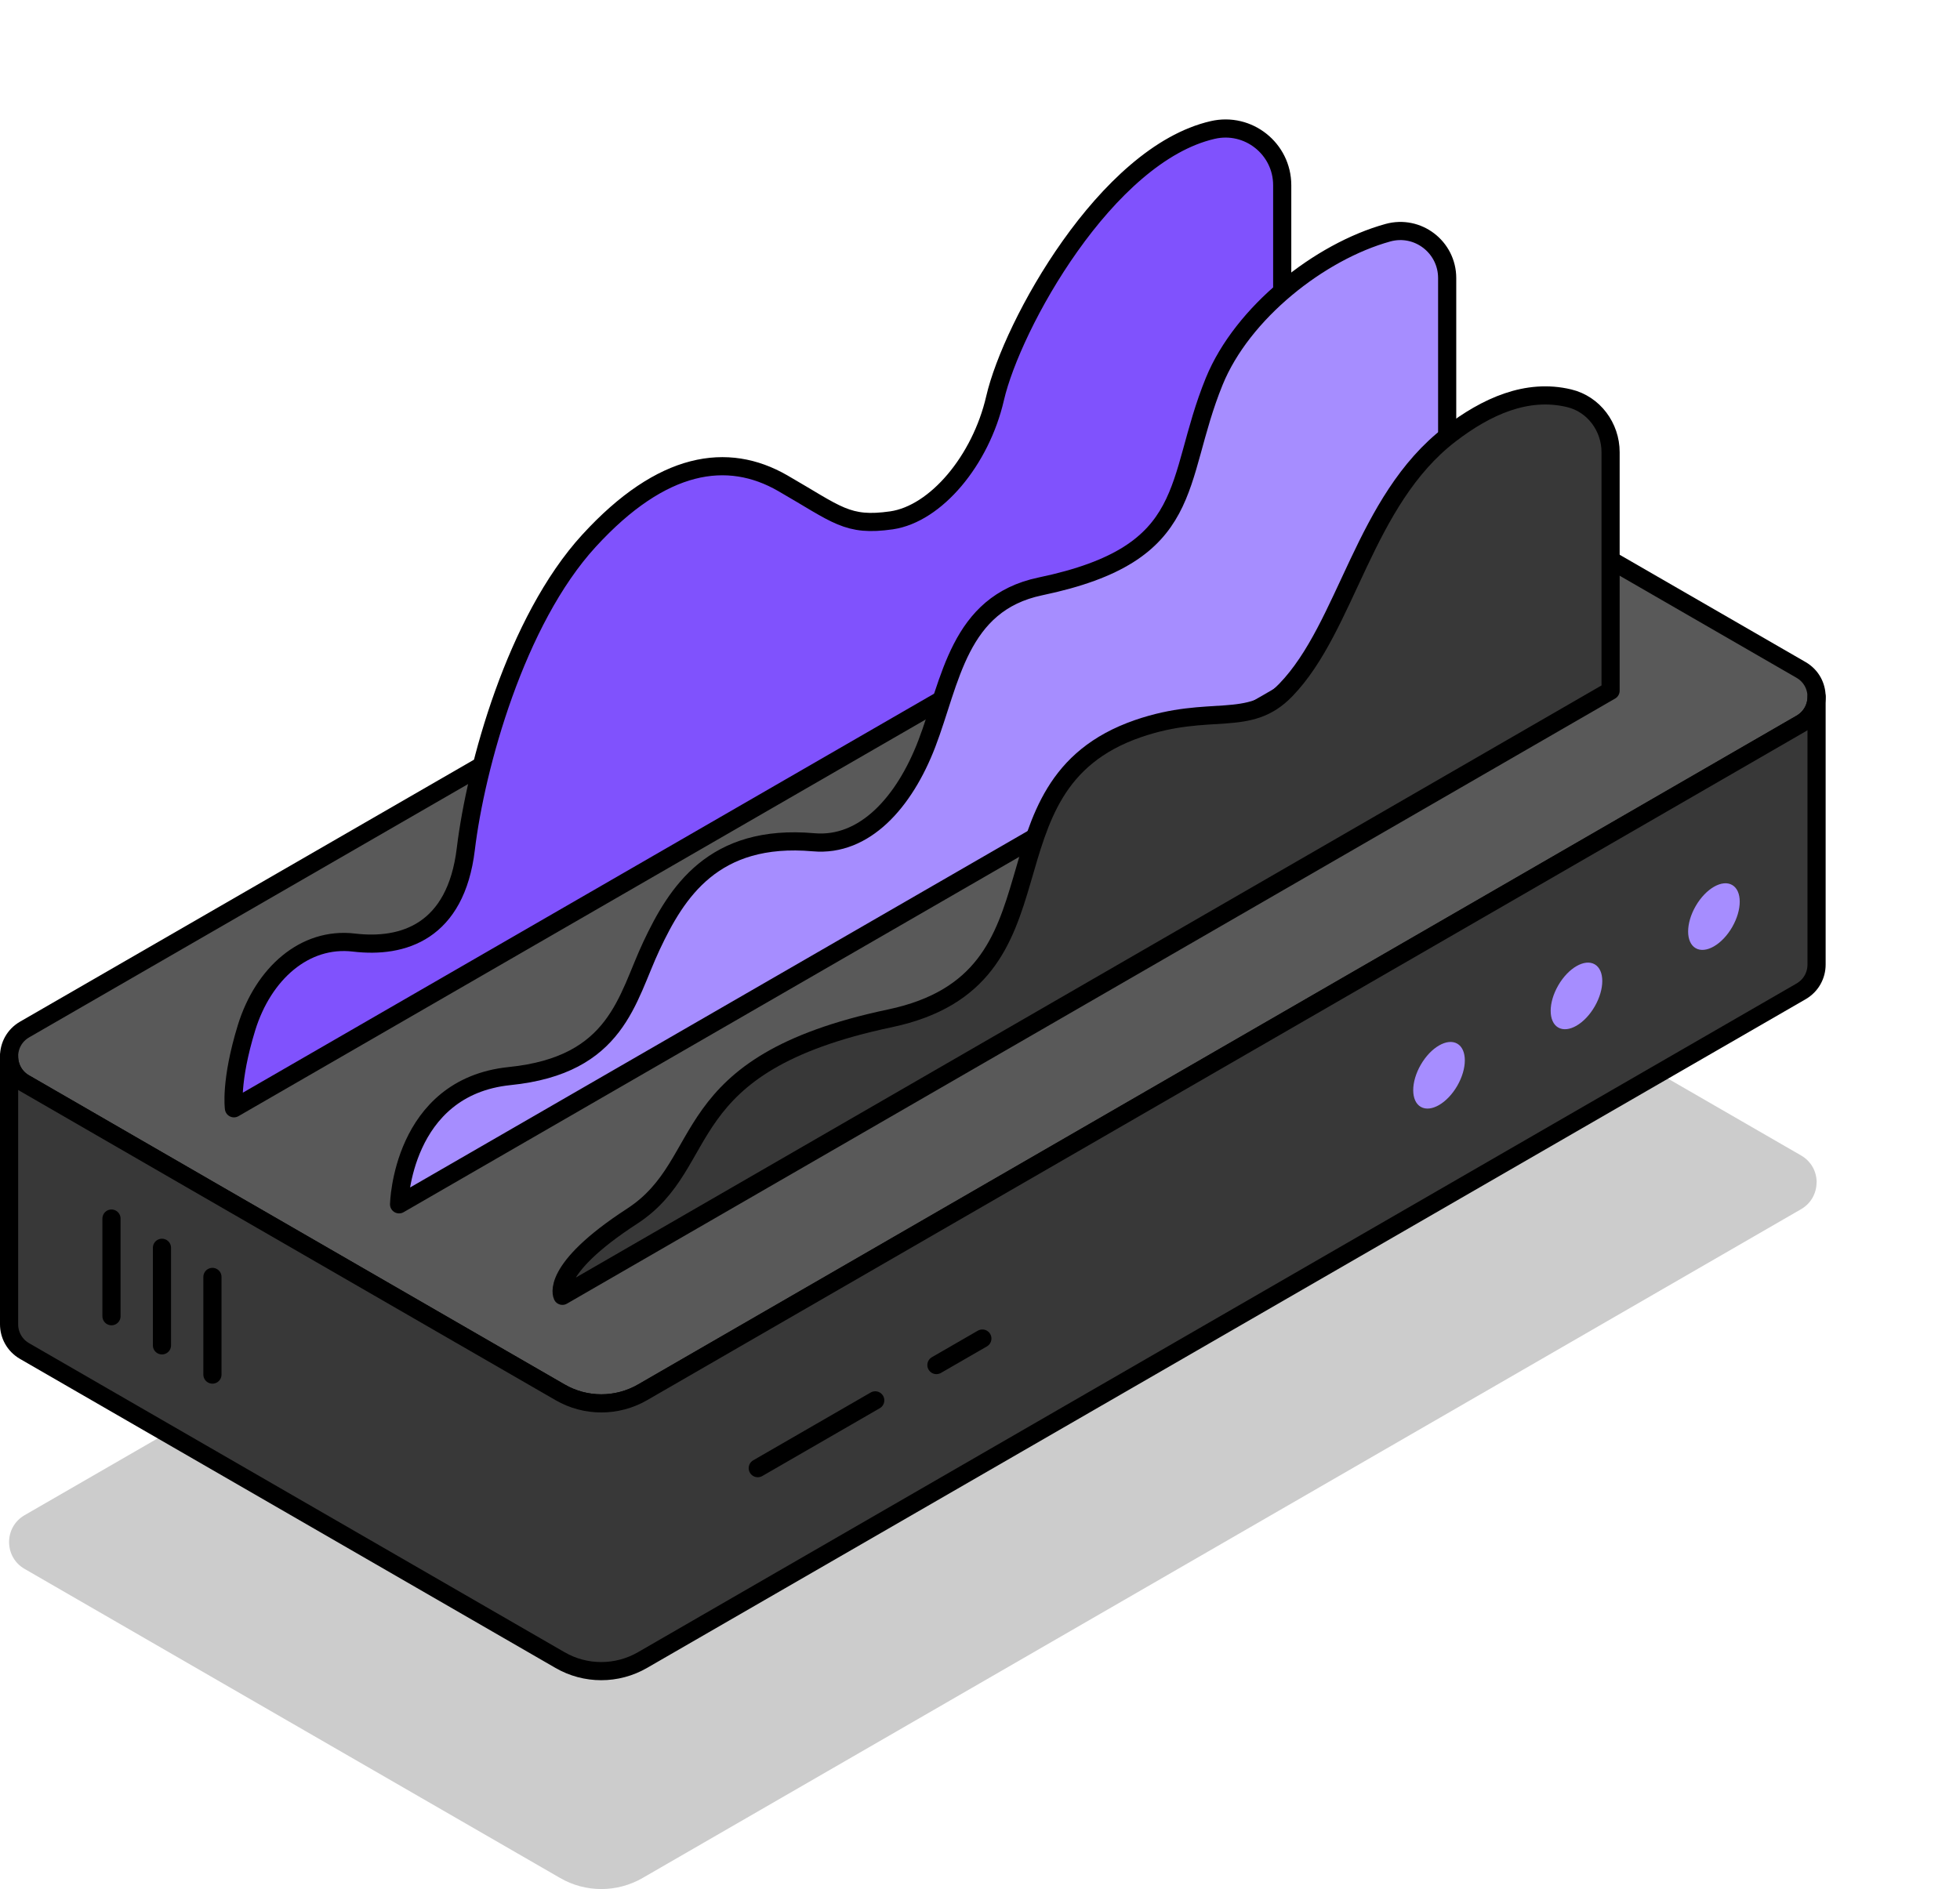 <?xml version="1.0" encoding="UTF-8"?><svg id="Layer_1" xmlns="http://www.w3.org/2000/svg" xmlns:xlink="http://www.w3.org/1999/xlink" viewBox="0 0 215.9 208.13"><defs><style>.cls-1{filter:url(#outer-glow-2);}.cls-1,.cls-2,.cls-3,.cls-4{fill:#a68dff;}.cls-2{filter:url(#outer-glow-4);}.cls-3{filter:url(#outer-glow-3);}.cls-5{fill:#595959;}.cls-5,.cls-4,.cls-6,.cls-7,.cls-8{stroke:#000;stroke-linecap:round;stroke-linejoin:round;stroke-width:2px;}.cls-4{filter:url(#outer-glow-1);}.cls-6{fill:#383838;}.cls-7{fill:#8052fd;}.cls-8{fill:none;}.cls-9{opacity:.2;}</style><filter id="outer-glow-1" filterUnits="userSpaceOnUse"><feOffset dx="0" dy="0"/><feGaussianBlur result="blur" stdDeviation="8"/><feFlood flood-color="#a68dff" flood-opacity="1"/><feComposite in2="blur" operator="in"/><feComposite in="SourceGraphic"/></filter><filter id="outer-glow-2" filterUnits="userSpaceOnUse"><feOffset dx="0" dy="0"/><feGaussianBlur result="blur-2" stdDeviation="8"/><feFlood flood-color="#a68dff" flood-opacity="1"/><feComposite in2="blur-2" operator="in"/><feComposite in="SourceGraphic"/></filter><filter id="outer-glow-3" filterUnits="userSpaceOnUse"><feOffset dx="0" dy="0"/><feGaussianBlur result="blur-3" stdDeviation="8"/><feFlood flood-color="#a68dff" flood-opacity="1"/><feComposite in2="blur-3" operator="in"/><feComposite in="SourceGraphic"/></filter><filter id="outer-glow-4" filterUnits="userSpaceOnUse"><feOffset dx="0" dy="0"/><feGaussianBlur result="blur-4" stdDeviation="8"/><feFlood flood-color="#a68dff" flood-opacity="1"/><feComposite in2="blur-4" operator="in"/><feComposite in="SourceGraphic"/></filter></defs><path class="cls-9" d="M200.1,130.27c0,1.15-.57,2.3-1.71,2.96l-20.43,11.8-107.17,61.88c-2.82,1.63-6.29,1.63-9.1,0l-38.55-22.25-20.43-11.8c-1.14-.65-1.71-1.81-1.71-2.96s.57-2.3,1.71-2.96l127.62-73.67c2.81-1.63,6.28-1.63,9.1,0l58.97,34.04c1.14,.66,1.71,1.81,1.71,2.96Z"/><path class="cls-5" d="M200.1,76.76c0,1.15-.57,2.3-1.71,2.96l-20.43,11.8-107.17,61.88c-2.82,1.63-6.29,1.63-9.1,0l-38.55-22.25L2.71,119.35c-1.14-.65-1.71-1.81-1.71-2.96s.57-2.3,1.71-2.96L130.32,39.77c2.81-1.63,6.28-1.63,9.1,0l58.97,34.04c1.14,.66,1.71,1.81,1.71,2.96Z"/><path class="cls-7" d="M141.23,55.45L25.77,122.11s-.44-2.94,1.39-8.89c1.84-5.94,6.39-10.01,11.82-9.37,5.44,.65,11.23-1.19,12.33-10.3,1.1-9.1,5.51-25.18,13.58-33.98,8.07-8.81,15.27-9.82,21.32-6.34,6.05,3.48,7.09,4.8,12,4.1,4.89-.72,9.82-6.61,11.4-13.45,1.86-8.06,12.24-26.87,23.98-29.56,3.91-.9,7.65,2.07,7.65,6.09V55.45Z"/><path class="cls-4" d="M159.42,66.03L43.96,132.69s.28-12.91,12.18-14.13c11.89-1.21,12.88-8.54,15.63-14.37,2.75-5.84,6.78-12.37,17.85-11.39,5.61,.5,9.99-4.4,12.46-10.83,2.66-6.92,3.5-15.47,12.51-17.36,17.4-3.63,14.64-11.51,19.16-22.59,3.09-7.58,11.62-14.3,19.13-16.38,3.29-.91,6.53,1.58,6.53,5v35.4Z"/><path class="cls-6" d="M61.95,142.77s-1.47-2.83,7.68-8.77c9.14-5.95,4.24-16.71,28.4-21.8,20.71-4.37,8.94-25.57,27.32-31.92,8.01-2.76,12.18,0,16.29-4.26,6.75-6.99,8.57-20.86,18.09-28.17,4-3.07,8.46-5.09,13.12-3.97,2.71,.65,4.56,3.16,4.56,5.94v26.28L61.95,142.77Z"/><path class="cls-6" d="M200.1,76.76v29.51c0,1.15-.57,2.3-1.71,2.96l-127.61,73.67c-2.82,1.63-6.29,1.63-9.1,0L2.71,148.86c-1.14-.66-1.71-1.81-1.71-2.96v-29.51c0,1.15,.57,2.31,1.71,2.96l20.43,11.8,38.55,22.25c2.81,1.63,6.28,1.63,9.1,0l107.17-61.88,20.43-11.8c1.14-.66,1.71-1.81,1.71-2.96Z"/><ellipse class="cls-1" cx="158.51" cy="118.47" rx="4.02" ry="2.32" transform="translate(-23.34 196.51) rotate(-60)"/><ellipse class="cls-3" cx="173.65" cy="109.73" rx="4.02" ry="2.32" transform="translate(-8.2 205.25) rotate(-60)"/><ellipse class="cls-2" cx="188.79" cy="100.99" rx="4.02" ry="2.32" transform="translate(6.94 213.99) rotate(-60)"/><g><line class="cls-8" x1="23.4" y1="140.69" x2="23.4" y2="151.45"/><line class="cls-8" x1="17.84" y1="137.48" x2="17.84" y2="148.23"/><line class="cls-8" x1="12.28" y1="134.26" x2="12.28" y2="145.02"/></g><g><line class="cls-8" x1="96.41" y1="154.29" x2="83.47" y2="161.76"/><line class="cls-8" x1="108.21" y1="147.48" x2="103.15" y2="150.4"/></g></svg>